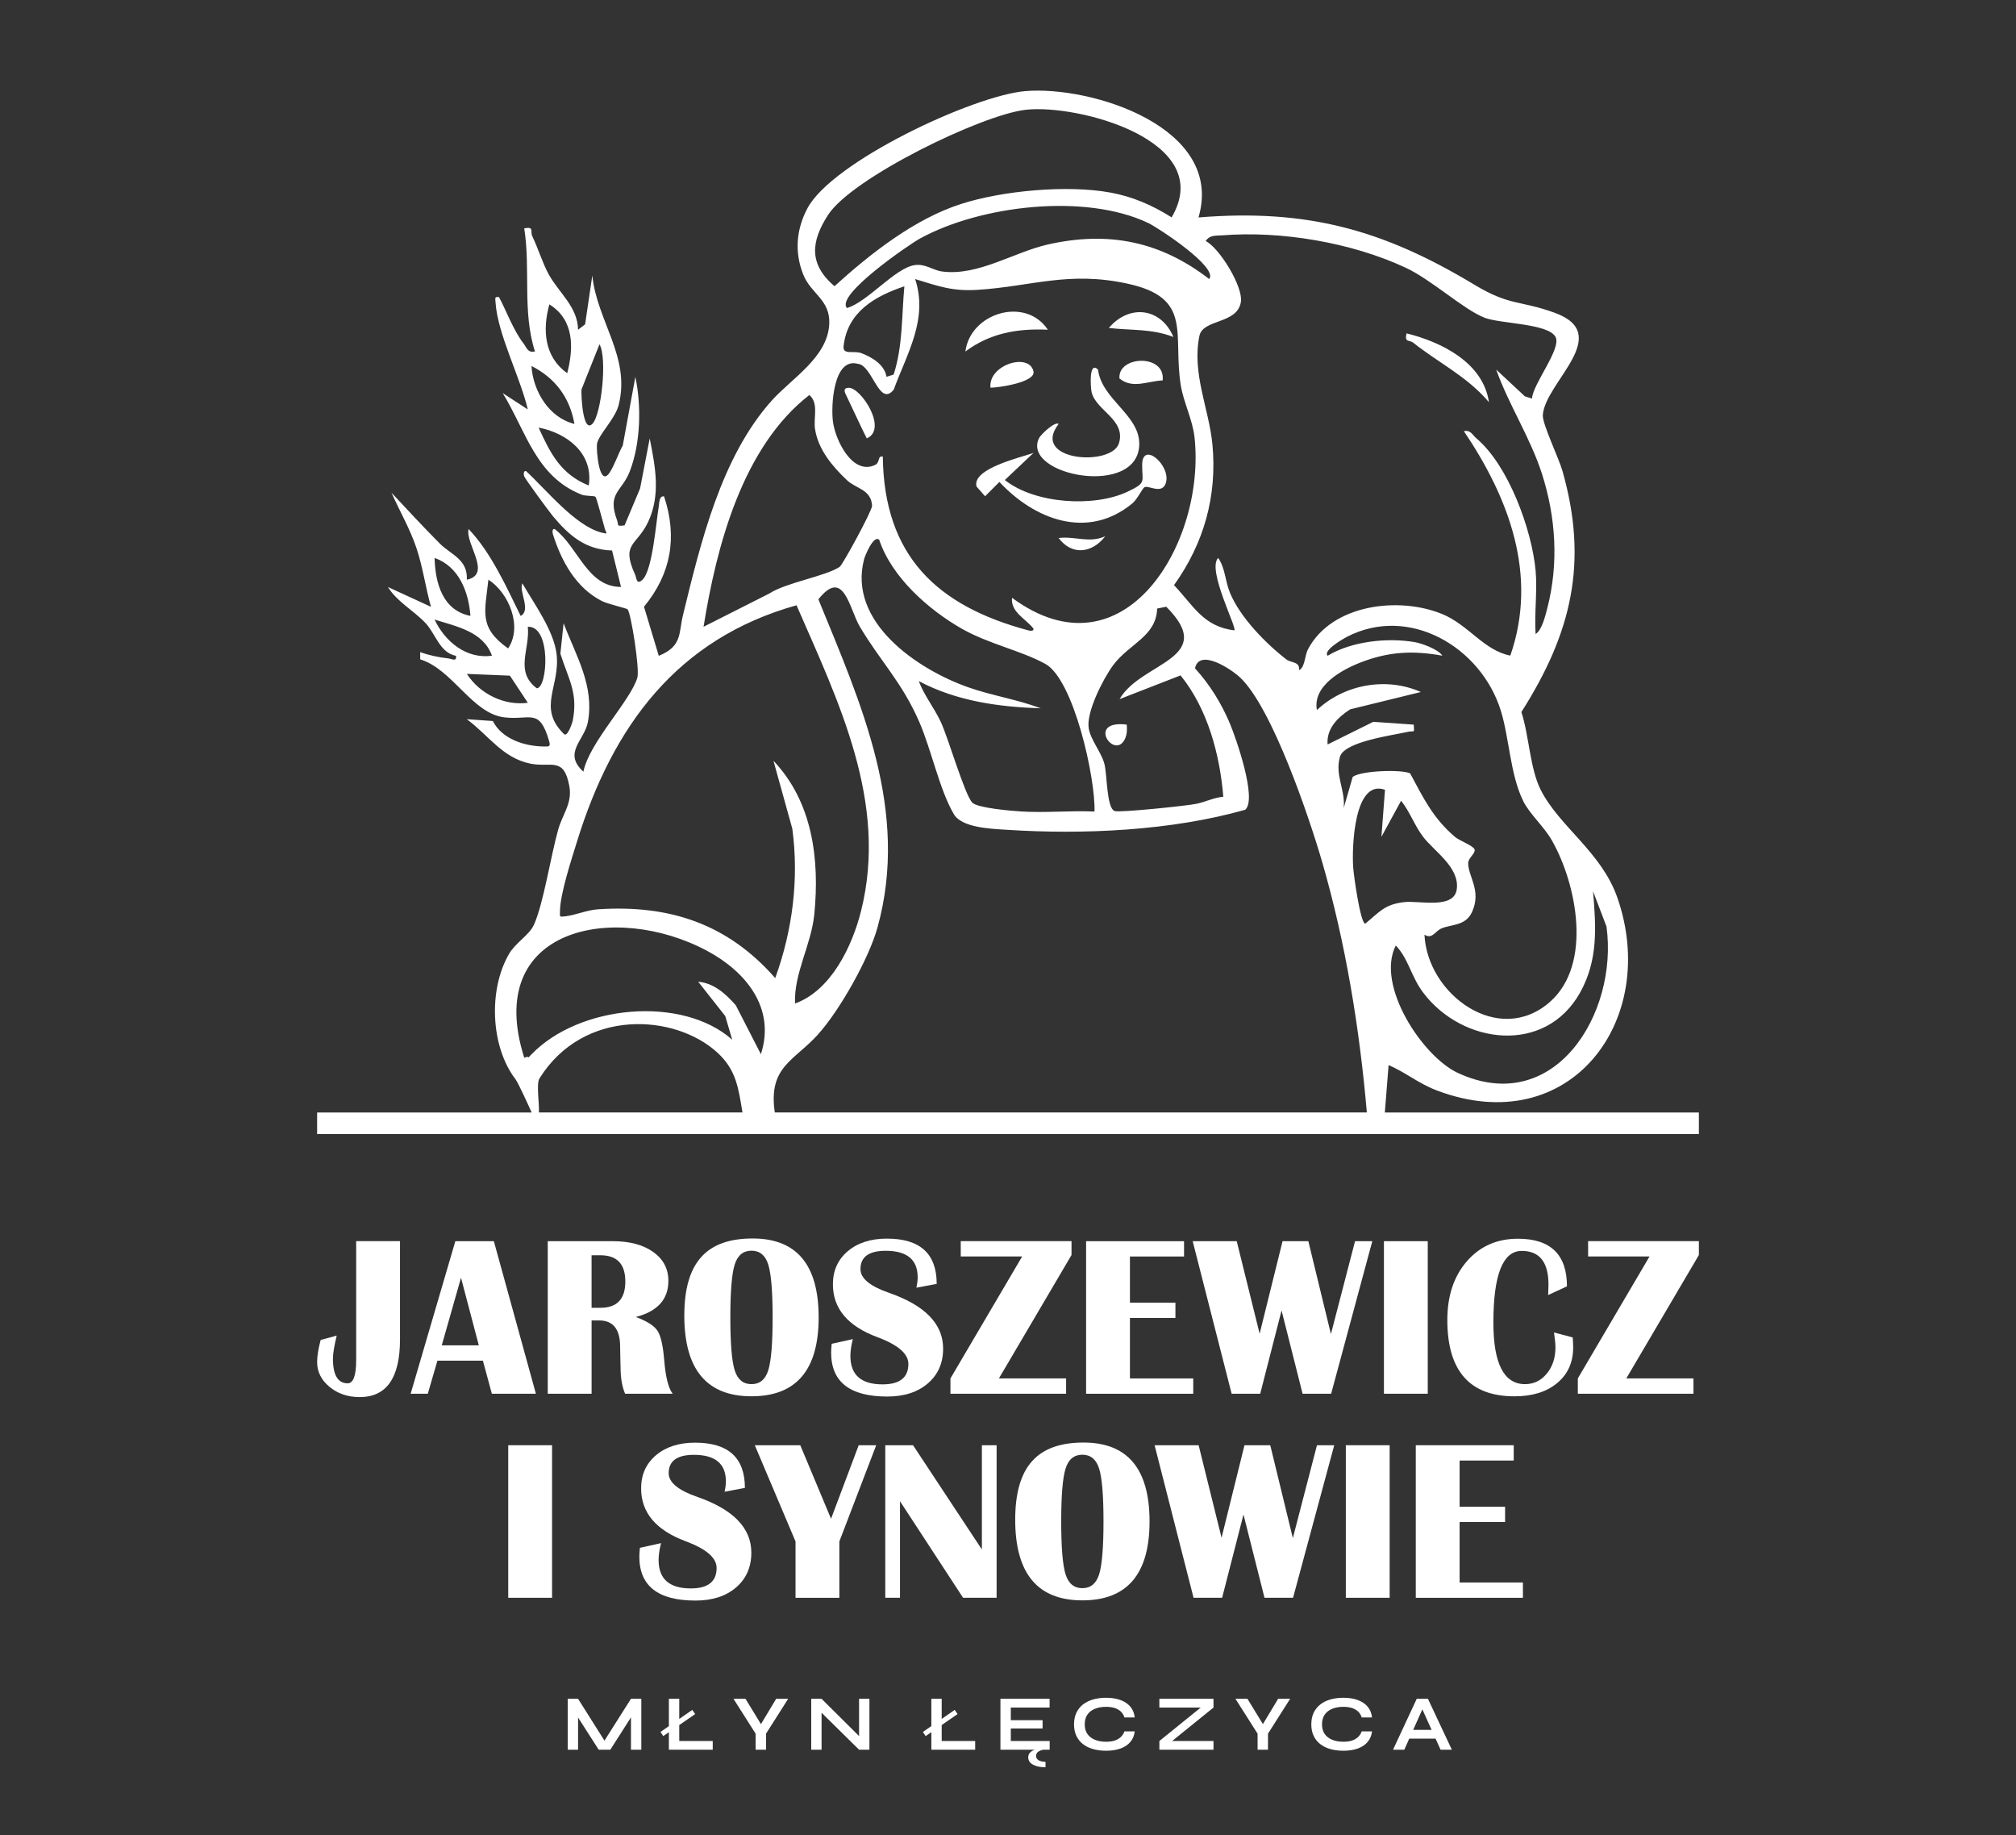 <svg width="89" height="81" viewBox="0 0 89 81" fill="none" xmlns="http://www.w3.org/2000/svg">
<rect x="0" y="0" width="89" height="81" fill="#333333" stroke="none"/>
<g clip-path="url(#clip0_11_443)">
<path d="M62.392 15.127C63.493 16.007 64.775 16.616 65.732 17.752C65.481 16.002 63.625 15.09 62.094 14.714C61.993 15.131 62.226 14.994 62.392 15.127Z" fill="white"/>
<path d="M50.423 20.506C50.412 21.279 50.638 21.294 49.779 21.701C48.296 22.404 45.679 22.238 44.36 21.186L45.626 19.99C45.053 20.195 42.899 20.68 43.111 21.474L43.488 21.904L44.121 21.271C45.67 22.936 48.014 23.838 49.979 22.227C50.221 22.028 50.423 21.562 50.526 21.505C50.706 21.404 51.295 21.838 51.466 21.324C51.717 20.563 50.438 19.436 50.423 20.505V20.506Z" fill="white"/>
<path d="M45.862 19.354C45.105 20.99 50.288 21.989 50.295 19.589C50.298 18.306 48.64 17.634 48.474 16.313C48.06 15.904 48.144 17.118 48.193 17.318C48.392 18.123 49.706 18.522 49.401 19.556C49.092 20.608 45.471 20.356 46.735 18.711C46.577 18.585 45.945 19.174 45.862 19.352V19.354Z" fill="white"/>
<path d="M46.259 14.553C45.272 13.068 42.833 13.809 42.619 15.514C43.702 14.703 44.918 14.49 46.259 14.553Z" fill="white"/>
<path d="M48.952 14.475C49.958 14.592 50.828 14.498 51.801 14.872C51.263 13.584 49.855 13.408 48.952 14.475Z" fill="white"/>
<path d="M49.421 16.705C50.004 17.183 50.677 16.813 51.327 16.791C51.467 15.606 49.331 15.693 49.421 16.705Z" fill="white"/>
<path d="M45.625 16.395C45.442 15.539 43.614 16.101 43.727 17.111C44.067 17.114 45.727 16.873 45.625 16.395Z" fill="white"/>
<path d="M38.264 19.347C39.21 18.949 38.014 17.107 37.471 17.116C37.179 17.121 37.299 17.329 37.389 17.514C37.684 18.124 37.959 18.743 38.264 19.347Z" fill="white"/>
<path d="M46.735 23.746C47.318 24.529 48.215 24.422 48.793 23.668C48.087 23.989 47.447 23.654 46.735 23.746Z" fill="white"/>
<path d="M49.661 32.616C49.758 32.408 49.761 32.202 49.742 31.981C47.932 31.761 49.207 33.578 49.661 32.616Z" fill="white"/>
<path d="M61.136 49.099L61.302 47.008C62.062 47.336 62.632 47.827 63.435 48.13C69.322 50.352 73.287 45.011 71.398 39.61C70.697 37.605 68.841 36.484 68.02 34.867C67.54 33.921 67.504 32.462 67.164 31.427C69.373 27.954 70.131 24.84 68.979 20.79C68.816 20.217 68.086 18.708 68.11 18.324C68.198 16.881 71.28 14.759 68.62 13.799C67.08 13.243 66.66 13.513 65.09 12.567C61.066 10.141 57.698 9.208 52.91 9.597C54.076 5.618 48.166 3.768 45.251 4.023C42.951 4.224 36.734 7.138 35.646 9.193C35.151 10.129 35.069 11.121 35.458 12.111C35.8 12.98 36.664 13.221 36.609 14.309C36.534 15.774 34.941 16.708 34.073 17.677C31.834 20.171 30.932 23.954 30.152 27.146C29.955 27.949 30.128 28.523 29.083 28.945L28.43 26.779C29.631 25.323 29.912 23.707 29.317 21.91C29.093 21.866 29.107 22.217 29.078 22.383C28.966 23.026 28.808 25.166 28.366 25.585C28.094 25.844 28.102 25.501 28.038 25.361C27.399 23.966 28.116 24.094 28.613 23.036C29.175 21.837 28.93 20.601 28.683 19.352L28.258 21.557L27.574 23.187C27.191 23.239 27.324 23.184 27.243 22.966C26.787 21.741 27.457 21.716 27.81 20.786C28.282 19.543 28.322 17.923 28.049 16.634L27.493 19.665C27.289 20.03 27.141 20.506 26.921 20.847C26.457 21.564 26.323 19.881 26.353 19.608C26.398 19.211 27.151 18.502 27.31 17.882C27.855 15.762 26.348 14.168 26.149 12.157L25.831 14.314L25.519 14.554C25.506 13.543 24.668 12.919 24.222 12.105C23.941 11.591 23.763 10.971 23.5 10.429C23.396 10.215 23.602 9.988 23.143 10.078C23.429 11.88 23.053 13.767 23.617 15.511C23.29 15.585 23.255 15.341 23.106 15.149C22.671 14.591 22.368 13.752 22.032 13.116C21.821 13.076 21.866 13.171 21.877 13.351C21.963 14.738 22.979 16.674 23.3 18.071L22.194 17.351C23.236 19.059 23.662 21.036 25.678 21.832C25.861 21.904 26.236 21.874 26.29 21.928C26.342 21.981 26.634 23.116 26.705 23.349C26.763 23.536 26.879 23.589 26.551 23.505C25.384 23.204 24.095 21.591 23.221 20.79C23.103 20.765 23.113 20.958 23.143 21.028C23.21 21.175 24.235 22.571 24.412 22.785C25.132 23.649 25.857 24.262 27.02 24.297L27.416 25.905C25.921 25.904 25.532 24.148 24.487 23.349C24.368 23.324 24.385 23.503 24.411 23.584C24.782 24.766 25.427 25.945 26.566 26.525C26.832 26.661 27.666 26.848 27.706 26.893C27.861 27.071 28.247 29.536 28.137 29.909C27.837 30.929 26.011 32.772 25.755 34.059C24.833 33.223 25.807 32.674 25.954 31.864C26.247 30.263 25.421 28.93 24.881 27.506L24.739 28.85C25.093 29.976 25.531 30.576 25.281 31.825C25.274 31.858 25.05 32.597 24.882 32.383C23.713 31.219 24.743 30.294 24.57 28.859C24.445 27.825 23.574 26.64 23.061 25.747C22.892 26.092 23.462 26.939 22.985 27.184C22.35 25.889 21.672 24.378 20.686 23.349C20.534 24.009 21.738 25.35 20.609 25.586C20.658 24.684 19.902 24.479 19.416 23.991C18.688 23.259 17.989 22.501 17.284 21.749C17.651 22.574 18.11 23.356 18.396 24.222C18.671 25.055 18.789 25.939 19.026 26.783L17.124 25.907C17.547 26.582 18.256 26.936 18.788 27.503C19.237 27.982 19.412 28.808 20.131 28.946C20.173 29.223 19.944 29.075 19.783 29.059C19.384 29.017 18.93 28.919 18.55 28.784V29.101C19.99 29.546 20.842 31.493 22.269 31.662C23.418 31.798 23.811 31.22 24.242 32.709C24.318 32.974 24.222 32.948 24.008 32.947C23.159 32.938 22.163 32.621 21.756 31.823L20.607 31.742C21.566 32.447 22.178 33.451 23.414 33.704C24.326 33.89 24.893 33.374 25.134 34.696C25.272 35.458 24.839 35.92 24.642 36.617C24.317 37.764 23.994 39.876 23.573 40.813C23.367 41.273 22.767 41.598 22.473 42.101C21.557 43.673 21.651 46.187 22.758 47.635C22.878 47.792 23.308 48.737 23.471 49.101H14V50.053H75V49.101H61.136V49.099ZM24.253 13.434C25.343 14.112 25.337 15.327 25.041 16.472C24.031 15.755 23.938 14.563 24.253 13.434ZM25.36 18.709C24.245 18.439 23.534 17.275 23.462 16.153C24.511 16.684 25.15 17.538 25.36 18.709ZM25.991 21.428C24.756 20.93 24.299 20.013 23.777 18.872C25.022 19.11 26.21 20.005 25.991 21.428ZM26.149 18.71C25.721 19.134 25.651 17.395 25.671 17.189L26.466 15.195C26.819 15.809 26.544 18.319 26.149 18.711V18.71ZM21.562 25.585C22.471 26.169 23.08 27.662 22.431 28.619C21.126 27.689 21.404 27.02 21.562 25.585ZM20.768 27.183C19.545 26.944 19.213 25.743 19.186 24.626C20.255 24.998 20.69 26.118 20.768 27.183ZM19.185 27.345C20.129 27.645 21.338 27.868 21.719 28.941C20.593 29.099 19.646 28.323 19.185 27.345ZM20.61 29.743L22.511 29.821L23.302 31.019C22.253 31.156 21.179 30.622 20.61 29.743ZM23.697 30.378C22.711 29.637 23.403 28.661 23.302 27.664C24.346 27.614 24.181 30.373 23.697 30.378ZM36.121 45.645C37.078 44.581 38.358 42.312 38.739 40.934C40.159 35.799 38.024 31.084 36.129 26.453C37.255 25.03 37.49 26.865 37.957 27.654C38.862 29.184 39.827 30.115 40.587 31.872C41.117 33.096 41.476 34.853 42.108 35.932C42.462 36.536 43.743 36.578 44.433 36.623C47.819 36.845 51.717 36.665 54.971 35.74C55.512 35.282 54.572 32.594 54.298 31.939C53.926 31.051 53.405 30.206 52.755 29.497C52.943 28.61 54.325 29.509 54.739 29.895C56.16 31.224 57.802 36.087 58.373 38.056C59.407 41.626 60.021 45.394 60.342 49.099H34.205C33.905 47.074 35.059 46.829 36.124 45.645H36.121ZM37.872 16.057C38.518 16.117 38.814 17.998 39.455 17.196C40.045 15.595 40.983 14.087 40.401 12.317C41.433 12.632 42.046 12.865 43.17 12.792C45.553 12.637 47.179 11.954 49.778 12.52C52.692 13.153 51.76 14.744 52.13 17.02C52.246 17.735 52.651 18.543 52.733 19.287C53.249 23.962 49.617 30.023 44.677 26.384C44.61 27.02 45.292 27.312 45.624 27.744C45.649 27.866 45.477 27.844 45.391 27.821C41.377 26.745 39.027 24.552 38.973 20.15C38.721 20.112 38.872 20.41 38.627 20.524C37.635 20.983 36.884 19.442 36.773 18.618C36.677 17.911 36.792 15.761 37.871 16.058L37.872 16.057ZM37.241 15.283C37.404 13.773 38.615 13.076 39.925 12.636C39.804 13.943 39.859 15.28 39.451 16.532L39.137 16.631C39.051 16.091 38.489 15.762 38.03 15.588C37.691 15.459 37.198 15.684 37.241 15.283ZM52.119 29.811C53.311 31.28 53.853 33.3 54.005 35.165C53.589 35.202 53.218 35.395 52.812 35.478C52.365 35.57 49.429 35.872 49.211 35.797C48.845 35.672 48.884 34.184 48.752 33.7C48.611 33.188 48.147 32.656 48.063 32.142C47.948 31.43 48.698 29.965 49.136 29.368C49.84 28.412 51.043 28.101 51.085 26.859L51.487 26.779C53.794 29.089 50.359 29.215 49.426 30.857L52.119 29.809V29.811ZM38.816 23.827C39.363 25.474 40.997 26.915 42.457 27.747C43.641 28.421 45.075 28.714 46.144 29.299C47.406 29.989 48.368 34.365 48.319 35.818C47.244 35.77 46.148 35.883 45.074 35.815C44.611 35.786 43.151 35.66 42.925 35.426C42.586 35.076 41.87 32.588 41.537 31.872C41.236 31.227 40.804 30.708 40.561 30.061C42.224 30.944 44.085 31.202 45.942 31.261C44.908 30.868 43.79 30.703 42.743 30.334C40.528 29.555 37.406 27.466 38.15 24.669C38.18 24.557 38.561 23.587 38.816 23.826V23.827ZM60.271 40.769C60.056 40.749 59.762 38.636 59.738 38.275C59.676 37.369 59.784 34.367 61.143 34.859L60.985 36.935L61.854 35.341C62.242 35.829 62.441 36.422 62.818 36.923C63.308 37.574 64.441 38.273 64.312 39.245C64.193 40.141 62.675 39.744 62.011 39.814C61.125 39.907 60.895 40.256 60.269 40.77L60.271 40.769ZM70.327 39.335L70.921 40.892C71.452 44.728 68.628 49.328 64.361 47.356C62.802 46.635 60.723 43.49 61.619 41.732C62.175 42.302 62.293 43.095 62.819 43.797C64.548 46.107 68.222 46.569 69.761 43.8C70.558 42.366 70.462 40.906 70.327 39.334V39.335ZM67.236 35.339C67.528 35.933 68.153 36.464 68.51 37.091C69.604 39.009 70.314 42.551 68.43 44.216C66.161 46.219 63.004 43.884 62.886 41.253C63.224 41.471 63.345 41.104 63.639 40.976C64.056 40.794 64.7 40.877 64.984 40.256C65.415 39.316 64.819 38.689 64.815 38.106C64.813 37.864 65.133 37.68 65.101 37.504C65.07 37.333 64.43 37.108 64.23 36.936C63.266 36.112 62.841 35.228 62.254 34.135C61.883 33.948 60.033 34.013 59.716 34.295L59.322 35.658C59.397 34.848 58.922 34.219 59.154 33.404C59.347 32.724 61.5 32.452 62.173 32.297C62.418 32.24 62.449 32.404 62.41 31.982L60.626 31.859L58.609 32.858C58.551 32.154 59.066 31.654 59.607 31.307L62.726 30.543C61.211 29.868 59.345 30.2 58.137 31.34C57.937 30.267 59.246 29.554 60.085 29.231C61.316 28.756 62.386 28.706 63.676 28.94C63.495 28.654 62.758 28.392 62.452 28.34C61.245 28.134 59.665 28.303 58.612 28.942C58.386 28.712 59.315 28.184 59.452 28.113C62.209 26.677 65.391 28.565 66.258 31.372C66.632 32.584 66.671 34.184 67.238 35.338L67.236 35.339ZM53.931 10.389C56.546 10.177 59.66 10.701 62.041 11.809C63.214 12.354 64.609 13.664 65.545 14.025C66.244 14.295 68.358 14.272 68.673 14.874C68.943 15.387 67.675 16.935 67.632 17.591L67.318 17.493L66.052 16.312C66.612 17.879 67.559 19.317 68.071 20.907C68.687 22.825 68.817 24.862 68.312 26.829C68.234 27.133 68.071 27.825 67.792 27.982C67.732 27.075 67.874 26.079 67.792 25.184C67.626 23.368 66.587 20.532 65.18 19.349C65.002 19.199 64.923 18.96 64.626 19.031C66.613 21.975 67.909 25.385 66.676 28.935C65.518 28.715 64.827 27.579 63.674 27.104C61.767 26.317 58.817 26.661 57.754 28.637C57.585 28.95 57.618 29.461 57.345 29.579C57.401 29.192 56.998 29.265 56.79 29.105C55.882 28.405 54.749 27.247 54.304 26.174C54.081 25.637 54.095 25.079 53.779 24.626C53.271 25.129 54.62 27.716 54.493 27.822C53.12 27.654 52.695 26.738 51.829 25.826C53.148 23.983 53.741 21.895 53.524 19.609C53.374 18.042 52.61 16.485 52.95 14.826C53.106 14.064 54.629 14.321 54.782 13.32C54.883 12.657 53.845 10.954 53.227 10.637C53.411 10.367 53.655 10.41 53.931 10.387V10.389ZM53.383 12.316C51.226 10.645 48.917 10.188 46.254 10.792C44.759 11.131 43.182 12.188 41.601 11.984C41.164 11.927 40.849 11.622 40.361 11.704C39.495 11.85 38.302 13.325 37.392 13.595C36.857 13.03 40.15 10.783 40.61 10.53C43.284 9.064 47.897 8.516 50.688 9.841C51.127 10.05 53.8 11.8 53.382 12.316H53.383ZM36.562 9.478C37.622 7.849 43.318 5.073 45.274 4.846C47.561 4.581 53.726 6.196 51.723 9.594C50.881 9.059 49.995 8.676 49.011 8.497C47.112 8.153 44.266 8.411 42.425 9.003C40.367 9.665 38.428 11.192 36.839 12.632C35.703 11.661 35.79 10.666 36.562 9.478ZM35.73 17.434C36.157 17.8 35.903 18.428 35.981 18.936C36.12 19.841 36.748 20.587 37.389 21.192C37.795 21.577 38.457 21.596 38.499 22.32C38.511 22.53 37.199 24.932 37.069 25.019C36.446 25.435 34.698 25.713 33.96 26.197L31.06 27.663C31.631 24.11 32.774 19.727 35.73 17.435V17.434ZM24.721 40.211C24.729 39.448 25.233 37.919 25.476 37.133C27.05 32.046 29.89 28.191 35.164 26.714C37.02 30.977 39.211 35.407 38.015 40.2C37.625 41.76 36.691 43.719 35.099 44.29C35.038 42.971 35.815 41.708 35.949 40.352C36.189 37.929 35.872 35.395 34.146 33.578L34.978 36.575C35.278 38.796 34.988 41.061 34.224 43.169C32.115 40.766 29.546 39.922 26.391 40.134C25.91 40.167 25.415 40.388 24.952 40.443C24.682 40.474 24.718 40.474 24.721 40.209V40.211ZM23.145 46.687C21.309 40.926 27.146 39.787 31.221 41.969C32.912 42.875 34.255 44.48 33.591 46.528L32.484 44.371C32.049 43.875 31.52 43.388 30.823 43.33L32.017 44.843L32.325 45.889C30.127 43.933 25.573 44.336 23.451 46.548C23.195 46.815 23.451 46.548 23.146 46.687H23.145ZM23.818 47.594C25.755 44.495 29.79 44.729 31.677 46.464C32.514 47.233 32.602 48.056 32.778 49.099H23.791C23.814 48.681 23.667 47.835 23.818 47.594Z" fill="white"/>
<path d="M17.659 54.781V59.112C17.659 60.813 17.067 61.662 15.881 61.662C15.357 61.662 14.912 61.512 14.547 61.211C14.182 60.91 14 60.545 14 60.113C14 59.857 14.052 59.533 14.156 59.141L14.864 58.948C14.753 59.416 14.698 59.752 14.698 59.959C14.698 60.69 14.915 61.054 15.348 61.054C15.598 61.054 15.724 60.712 15.724 60.028V54.779H17.659L17.659 54.781Z" fill="white"/>
<path d="M21.802 54.781L23.658 61.514H21.714L21.318 60.054H19.311L18.886 61.514H18.129L20.102 54.781H21.802ZM19.501 59.379H21.138L20.352 56.394L19.502 59.379H19.501Z" fill="white"/>
<path d="M24.181 61.514V54.781H27.049C27.795 54.781 28.391 54.94 28.837 55.257C29.284 55.575 29.507 56 29.507 56.533C29.507 57.348 29.028 57.879 28.07 58.126C28.562 58.31 28.88 58.512 29.025 58.733C29.17 58.953 29.269 59.381 29.321 60.015C29.382 60.772 29.508 61.272 29.697 61.515H27.596C27.463 61.203 27.396 60.813 27.396 60.346L27.386 59.947L27.377 59.444C27.377 58.667 27.068 58.279 26.449 58.279H26.117V61.515H24.182L24.181 61.514ZM26.116 57.721H26.507C27.24 57.721 27.606 57.335 27.606 56.562C27.606 55.789 27.24 55.403 26.507 55.403H26.116V57.721Z" fill="white"/>
<path d="M33.229 54.662C35.17 54.662 36.141 55.823 36.141 58.145C36.141 60.467 35.152 61.627 33.176 61.627C31.199 61.627 30.21 60.44 30.21 58.066C30.21 55.692 31.216 54.662 33.229 54.662ZM33.176 55.201C32.81 55.201 32.565 55.404 32.435 55.81C32.307 56.216 32.242 56.994 32.242 58.146C32.242 59.297 32.307 60.076 32.435 60.482C32.564 60.888 32.81 61.091 33.176 61.091C33.541 61.091 33.787 60.888 33.916 60.482C34.044 60.076 34.109 59.297 34.109 58.146C34.109 56.994 34.044 56.221 33.916 55.812C33.788 55.404 33.541 55.201 33.176 55.201Z" fill="white"/>
<path d="M41.354 56.666L40.455 56.834C40.494 56.653 40.513 56.502 40.513 56.38C40.513 55.597 40.043 55.205 39.101 55.205C38.358 55.205 37.987 55.475 37.987 56.014C37.987 56.419 38.403 56.766 39.233 57.055C40.835 57.611 41.636 58.433 41.636 59.522C41.636 60.159 41.411 60.672 40.962 61.058C40.513 61.444 39.915 61.638 39.169 61.638C37.518 61.638 36.692 60.991 36.692 59.699C36.692 59.594 36.7 59.464 36.717 59.31L37.65 59.103C37.578 59.389 37.542 59.637 37.542 59.848C37.542 60.683 38.016 61.101 38.964 61.101C39.722 61.101 40.102 60.8 40.102 60.198C40.102 59.751 39.648 59.358 38.739 59.019C37.426 58.533 36.77 57.755 36.77 56.685C36.77 56.08 36.989 55.593 37.427 55.223C37.865 54.853 38.441 54.668 39.154 54.668C40.62 54.668 41.352 55.334 41.352 56.666H41.354Z" fill="white"/>
<path d="M47.304 54.781V55.392L44.099 60.838H47.065V61.514H41.959V60.838L45.125 55.456H42.414V54.78H47.304V54.781Z" fill="white"/>
<path d="M52.272 54.781V55.457H49.883V57.494H51.891V58.17H49.883V60.839H52.678V61.515H47.948V54.782H52.272L52.272 54.781Z" fill="white"/>
<path d="M60.583 54.781L58.766 61.514H57.505L56.577 57.839L55.634 61.514H54.373L52.653 54.781H54.597L55.609 58.865L56.621 54.781H57.759L58.756 58.881L59.821 54.781H60.584H60.583Z" fill="white"/>
<path d="M63.031 54.781V61.514H61.096V54.781H63.031Z" fill="white"/>
<path d="M68.605 58.811L69.43 59.029C69.443 59.2 69.45 59.348 69.45 59.473C69.45 60.127 69.216 60.651 68.746 61.041C68.277 61.433 67.649 61.628 66.86 61.628C64.884 61.628 63.895 60.505 63.895 58.259C63.895 57.194 64.183 56.329 64.76 55.666C65.336 55.004 66.087 54.673 67.012 54.673C68.455 54.673 69.176 55.373 69.176 56.774L68.346 57.158C68.355 56.961 68.361 56.808 68.361 56.7C68.361 55.707 67.967 55.21 67.179 55.21C66.345 55.21 65.928 56.264 65.928 58.373C65.928 60.185 66.394 61.091 67.326 61.091C67.71 61.091 68.03 60.936 68.285 60.627C68.541 60.319 68.668 59.931 68.668 59.468C68.668 59.32 68.647 59.101 68.605 58.812L68.605 58.811Z" fill="white"/>
<path d="M75 54.781V55.392L71.796 60.838H74.761V61.514H69.656V60.838L72.821 55.456H70.11V54.78H75V54.781Z" fill="white"/>
<path d="M24.372 63.787V70.52H22.437V63.787H24.372Z" fill="white"/>
<path d="M32.887 65.671L31.988 65.839C32.028 65.658 32.046 65.507 32.046 65.385C32.046 64.603 31.576 64.211 30.634 64.211C29.891 64.211 29.52 64.481 29.52 65.02C29.52 65.424 29.936 65.772 30.766 66.061C32.368 66.616 33.169 67.439 33.169 68.527C33.169 69.165 32.944 69.678 32.495 70.064C32.046 70.45 31.448 70.643 30.702 70.643C29.051 70.643 28.225 69.997 28.225 68.705C28.225 68.6 28.233 68.47 28.25 68.315L29.183 68.108C29.111 68.394 29.075 68.642 29.075 68.853C29.075 69.689 29.549 70.107 30.497 70.107C31.256 70.107 31.636 69.806 31.636 69.204C31.636 68.756 31.181 68.364 30.272 68.025C28.959 67.538 28.303 66.76 28.303 65.691C28.303 65.086 28.523 64.599 28.96 64.228C29.398 63.858 29.974 63.674 30.687 63.674C32.153 63.674 32.885 64.339 32.885 65.671H32.887Z" fill="white"/>
<path d="M38.682 63.787L37.055 68.034V70.521H35.12V68.034L33.322 63.787H35.33L36.688 67.033L37.909 63.787H38.681H38.682Z" fill="white"/>
<path d="M43.997 63.787V70.52H42.517L39.732 66.258V70.52H39.082V63.787H40.308L43.347 68.389V63.787H43.997Z" fill="white"/>
<path d="M47.837 63.669C49.778 63.669 50.749 64.83 50.749 67.151C50.749 69.473 49.76 70.634 47.783 70.634C45.806 70.634 44.818 69.447 44.818 67.073C44.818 64.698 45.824 63.669 47.837 63.669ZM47.782 64.206C47.417 64.206 47.171 64.409 47.042 64.815C46.914 65.221 46.849 66 46.849 67.151C46.849 68.302 46.914 69.081 47.042 69.487C47.171 69.893 47.417 70.096 47.782 70.096C48.148 70.096 48.394 69.893 48.523 69.487C48.651 69.081 48.716 68.302 48.716 67.151C48.716 66 48.651 65.226 48.523 64.818C48.394 64.41 48.148 64.206 47.782 64.206Z" fill="white"/>
<path d="M58.902 63.787L57.084 70.52H55.824L54.896 66.845L53.953 70.52H52.692L50.972 63.787H52.916L53.928 67.871L54.94 63.787H56.078L57.075 67.886L58.14 63.787H58.903H58.902Z" fill="white"/>
<path d="M61.349 63.787V70.52H59.414V63.787H61.349Z" fill="white"/>
<path d="M66.826 63.787V64.463H64.437V66.5H66.445V67.176H64.437V69.845H67.232V70.521H62.502V63.787H66.826L66.826 63.787Z" fill="white"/>
<path d="M26.793 76.997H26.576L27.855 74.979H28.312V77.226H27.855V75.594L27.965 75.625L26.944 77.226H26.431L25.41 75.632L25.52 75.601V77.226H25.063V74.979H25.52L26.793 76.997Z" fill="white"/>
<path d="M30.562 75.469L30.689 75.653L29.28 76.625L29.159 76.441L30.562 75.469ZM29.987 74.979V76.841H31.465V77.226H29.529V74.979H29.987Z" fill="white"/>
<path d="M34.795 74.979L33.818 76.517V77.226H33.358V76.517L32.381 74.979H32.911L33.732 76.323H33.457L34.265 74.979H34.795Z" fill="white"/>
<path d="M38.069 76.767L37.925 76.826V74.979H38.382V77.226H37.925L36.126 75.451L36.27 75.392V77.226H35.813V74.979H36.27L38.069 76.767Z" fill="white"/>
<path d="M42.147 75.469L42.274 75.653L40.864 76.625L40.744 76.441L42.146 75.469H42.147ZM41.573 74.979V76.841H43.051V77.226H41.116V74.979H41.573Z" fill="white"/>
<path d="M44.624 76.288V76.841H46.34V77.226H44.166V74.979H46.337V75.365H44.624V75.924H46.027V76.288H44.624ZM46.157 78C45.924 78 45.738 77.961 45.6 77.884C45.463 77.806 45.393 77.701 45.393 77.566C45.393 77.474 45.423 77.399 45.483 77.342C45.542 77.286 45.622 77.242 45.723 77.213C45.824 77.183 45.938 77.162 46.064 77.15V77.226C45.97 77.242 45.892 77.272 45.832 77.316C45.771 77.36 45.74 77.421 45.74 77.5C45.74 77.556 45.758 77.603 45.792 77.641C45.826 77.679 45.874 77.709 45.938 77.729C46.001 77.75 46.073 77.76 46.156 77.76V78H46.157Z" fill="white"/>
<path d="M50.094 76.416C50.074 76.597 50.011 76.751 49.905 76.878C49.8 77.006 49.656 77.103 49.475 77.17C49.294 77.237 49.079 77.271 48.829 77.271C48.62 77.271 48.429 77.246 48.256 77.197C48.083 77.149 47.934 77.076 47.809 76.978C47.684 76.881 47.588 76.76 47.518 76.615C47.45 76.471 47.415 76.301 47.415 76.107C47.415 75.912 47.45 75.742 47.518 75.596C47.587 75.451 47.684 75.328 47.809 75.23C47.934 75.132 48.083 75.058 48.256 75.008C48.429 74.959 48.621 74.933 48.829 74.933C49.079 74.933 49.295 74.968 49.477 75.037C49.659 75.107 49.803 75.206 49.908 75.334C50.014 75.463 50.075 75.619 50.094 75.802H49.64C49.61 75.705 49.561 75.62 49.49 75.55C49.42 75.48 49.33 75.426 49.221 75.388C49.111 75.352 48.98 75.333 48.829 75.333C48.641 75.333 48.476 75.362 48.334 75.421C48.192 75.48 48.081 75.567 48.003 75.681C47.925 75.796 47.887 75.938 47.887 76.107C47.887 76.275 47.925 76.413 48.003 76.527C48.081 76.641 48.191 76.727 48.334 76.786C48.476 76.845 48.641 76.874 48.829 76.874C48.98 76.874 49.11 76.856 49.219 76.819C49.328 76.781 49.418 76.728 49.487 76.658C49.557 76.589 49.608 76.508 49.64 76.416H50.094V76.416Z" fill="white"/>
<path d="M51.182 74.979H53.572V75.365L51.588 76.969L51.547 76.841H53.572V77.226H51.183V76.841L53.166 75.237L53.207 75.365H51.182V74.979Z" fill="white"/>
<path d="M56.955 74.979L55.978 76.517V77.226H55.518V76.517L54.541 74.979H55.071L55.892 76.323H55.617L56.425 74.979H56.955Z" fill="white"/>
<path d="M60.57 76.416C60.549 76.597 60.486 76.751 60.38 76.878C60.275 77.006 60.131 77.103 59.951 77.17C59.769 77.237 59.554 77.271 59.304 77.271C59.095 77.271 58.904 77.246 58.732 77.197C58.558 77.149 58.409 77.076 58.285 76.978C58.159 76.881 58.063 76.76 57.994 76.615C57.925 76.471 57.89 76.301 57.89 76.107C57.89 75.912 57.925 75.742 57.994 75.596C58.062 75.451 58.159 75.328 58.285 75.23C58.409 75.132 58.558 75.058 58.732 75.008C58.904 74.959 59.096 74.933 59.304 74.933C59.554 74.933 59.77 74.968 59.952 75.037C60.134 75.107 60.278 75.206 60.384 75.334C60.489 75.463 60.551 75.619 60.57 75.802H60.115C60.086 75.705 60.036 75.62 59.966 75.55C59.895 75.48 59.806 75.426 59.696 75.388C59.586 75.352 59.456 75.333 59.304 75.333C59.116 75.333 58.951 75.362 58.809 75.421C58.667 75.48 58.557 75.567 58.478 75.681C58.401 75.796 58.362 75.938 58.362 76.107C58.362 76.275 58.401 76.413 58.478 76.527C58.557 76.641 58.666 76.727 58.809 76.786C58.951 76.845 59.116 76.874 59.304 76.874C59.456 76.874 59.586 76.856 59.694 76.819C59.803 76.781 59.893 76.728 59.962 76.658C60.033 76.589 60.083 76.508 60.115 76.416H60.57V76.416Z" fill="white"/>
<path d="M61.498 77.226L62.544 74.979H63.039L64.095 77.226H63.597L62.682 75.201H62.902L61.995 77.226H61.499H61.498ZM62.052 76.737V76.351H63.524V76.737H62.052Z" fill="white"/>
</g>
<defs>
<clipPath id="clip0_11_443">
<rect width="61" height="74" fill="white" transform="translate(14 4)"/>
</clipPath>
</defs>
</svg>

